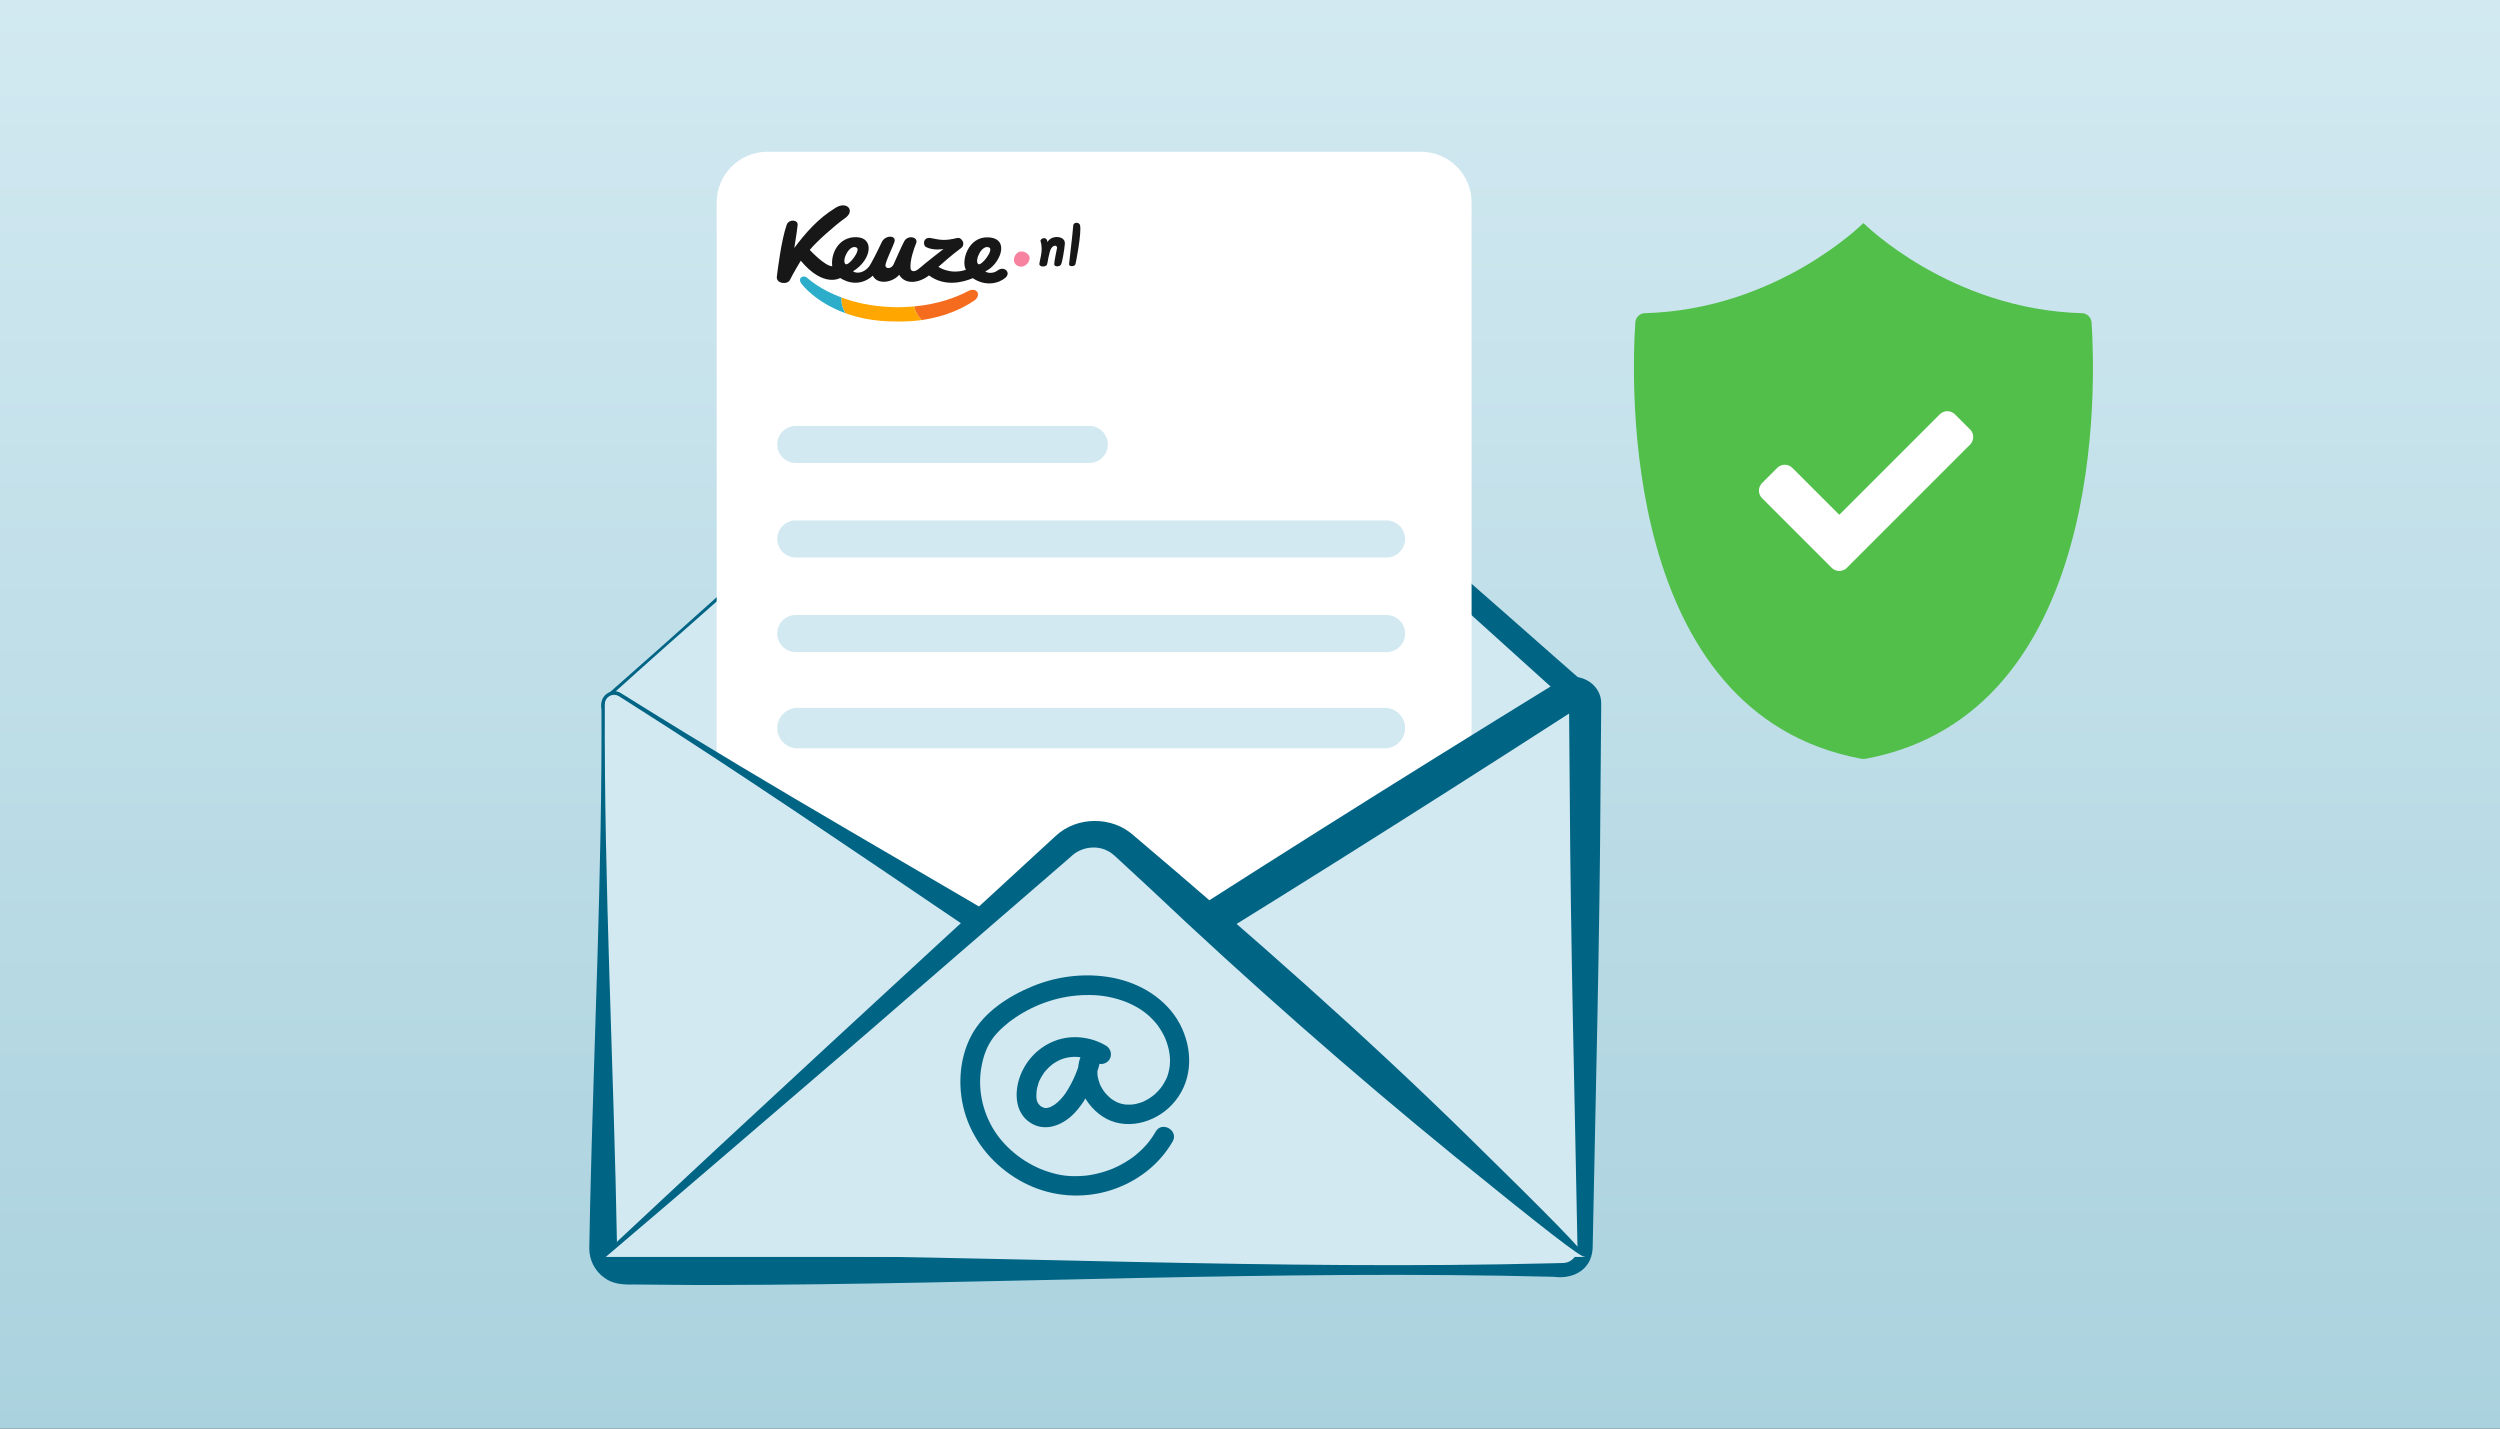 <svg width="280" height="160" viewBox="0 0 280 160" fill="none" xmlns="http://www.w3.org/2000/svg">
<rect x="0" y="0" width="280" height="160" fill="#333333" stroke="none"/>
<rect width="280" height="160" fill="url(#paint0_linear_1837_3734)"/>
<path d="M67.964 78.085L122.541 29.529L177.119 78.085C177.634 78.544 177.674 79.337 177.204 79.841L122.541 139.165L67.879 79.841C67.409 79.331 67.449 78.544 67.964 78.085Z" fill="#D2E9F1"/>
<path d="M67.84 77.944C85.558 62.395 104.461 44.795 121.958 28.872L122.525 28.351L123.119 28.872C136.606 40.802 161.094 62.043 174.343 73.763L178.002 76.969C179.011 77.79 179.266 79.36 178.535 80.453C162.266 98.421 140.305 122.942 123.929 140.445L122.525 141.946C119.749 138.91 116.962 135.846 114.22 132.781C101.056 118.207 86.476 100.873 73.329 86.197L69.868 82.362L68.14 80.447L67.704 79.966C67.54 79.779 67.421 79.546 67.375 79.297C67.273 78.805 67.46 78.272 67.834 77.949L67.84 77.944ZM68.089 78.227C67.675 78.595 67.63 79.286 68.015 79.694L68.451 80.164L70.219 82.045C79.565 92.059 92.967 105.614 102.54 115.459C107.23 120.229 112.272 125.514 116.854 130.357C119.222 132.855 121.584 135.364 123.924 137.885H121.142C136.997 120.552 160.035 95.939 176.093 78.991C176.093 79.048 176.116 79.11 176.167 79.144L176.11 79.093L172.496 75.836C159.463 64.077 135.202 42.161 121.952 30.181H123.114C105.265 45.752 85.587 62.395 68.078 78.221L68.089 78.227Z" fill="#006484"/>
<path d="M80.269 80.181V22.665C80.269 19.538 82.807 17 85.934 17H159.153C162.28 17 164.817 19.538 164.817 22.665V126.636H80.269V80.181Z" fill="white"/>
<path d="M67.551 78.851V139.772C67.551 141.137 68.655 142.242 70.02 142.242H175.068C176.433 142.242 177.538 141.137 177.538 139.772V78.851C177.538 77.882 176.467 77.287 175.646 77.808L122.547 111.229L69.448 77.808C68.627 77.293 67.556 77.882 67.556 78.851H67.551Z" fill="#D2E9F1"/>
<path d="M67.739 78.851C67.643 99.152 68.753 119.476 69.11 139.778C69.133 140.208 69.484 140.576 69.903 140.622C69.999 140.639 70.13 140.622 70.271 140.627C73.591 140.61 76.91 140.548 80.235 140.565C111.486 140.61 142.726 142.281 173.988 141.483L175.132 141.454C175.931 141.42 176.639 140.735 176.684 139.948C176.367 122.881 175.902 105.525 175.812 88.475L175.732 79.1V78.953C175.732 78.924 175.732 78.811 175.732 78.862C175.732 78.902 175.732 78.947 175.749 78.992C175.817 79.275 176.067 79.457 176.378 79.428C176.452 79.428 176.52 79.394 176.582 79.372C176.65 79.326 176.593 79.372 176.582 79.372C176.293 79.559 175.41 80.125 175.104 80.323C158.161 91.233 140.703 102.239 123.478 112.707L122.515 113.285L121.614 112.707C117.048 109.728 112.511 106.709 108.002 103.655C96.203 95.674 82.523 86.333 70.566 78.766L69.705 78.216C69.399 78.029 69.167 77.837 68.878 77.825C68.3 77.757 67.722 78.256 67.745 78.856L67.739 78.851ZM67.365 78.851C67.337 77.814 68.561 77.049 69.473 77.593C69.79 77.769 70.47 78.211 70.787 78.403C78.655 83.331 87.265 88.435 95.303 93.142C103.669 98.031 115.326 104.794 123.472 109.756H121.614C138.834 98.535 156.632 87.364 174.135 76.596L174.633 76.29C176.531 74.999 179.341 76.438 179.335 78.76C179.341 78.913 179.335 78.896 179.335 78.964V79.111L179.256 88.486C179.171 105.372 178.712 122.563 178.383 139.466C178.434 142.055 176.395 143.318 173.976 143.001C142.714 142.202 111.475 143.873 80.224 143.918C77.097 143.935 73.976 143.879 70.849 143.862C69.761 143.896 68.572 143.794 67.683 143.103C66.623 142.366 65.983 141.086 66 139.812L66.091 135.11C66.522 116.361 67.456 97.611 67.365 78.856V78.851Z" fill="#006484"/>
<path d="M67.547 140.774L119.196 94.683C121.082 92.995 123.988 92.995 125.88 94.683L177.528 140.774" fill="#D2E9F1"/>
<path d="M67.426 140.639C83.671 125.43 101.163 109.32 117.579 94.23C117.715 94.099 118.077 93.776 118.208 93.652C120.57 91.409 124.541 91.38 126.954 93.561C139.801 104.448 152.801 115.862 164.809 127.673C181.876 144.422 182.126 145.091 163.065 129.627C151.464 120.184 139.721 109.847 128.851 99.554L125.509 96.461C125.067 96.065 124.614 95.572 124.076 95.306C122.722 94.592 120.978 94.898 119.901 95.98L119.471 96.354C113.217 101.735 101.707 111.744 95.357 117.216C86.13 125.118 76.936 133.054 67.675 140.922L67.426 140.644V140.639Z" fill="#006484"/>
<path d="M155.296 58.289H89.124C87.979 58.289 87.051 59.217 87.051 60.362V60.367C87.051 61.512 87.979 62.441 89.124 62.441H155.296C156.441 62.441 157.369 61.512 157.369 60.367V60.362C157.369 59.217 156.441 58.289 155.296 58.289Z" fill="#D2E9F1"/>
<path d="M122.006 47.702H89.124C87.979 47.702 87.051 48.63 87.051 49.775V49.781C87.051 50.925 87.979 51.854 89.124 51.854H122.006C123.151 51.854 124.079 50.925 124.079 49.781V49.775C124.079 48.63 123.151 47.702 122.006 47.702Z" fill="#D2E9F1"/>
<path d="M155.296 68.881H89.124C87.979 68.881 87.051 69.809 87.051 70.954V70.96C87.051 72.105 87.979 73.033 89.124 73.033H155.296C156.441 73.033 157.369 72.105 157.369 70.96V70.954C157.369 69.809 156.441 68.881 155.296 68.881Z" fill="#D2E9F1"/>
<path d="M155.104 79.281H89.317C88.065 79.281 87.051 80.295 87.051 81.546C87.051 82.798 88.065 83.812 89.317 83.812H155.104C156.355 83.812 157.369 82.798 157.369 81.546C157.369 80.295 156.355 79.281 155.104 79.281Z" fill="#D2E9F1"/>
<path d="M123.881 117.12C122.182 116.1 119.984 115.857 118.126 116.582C116.387 117.261 115.039 118.604 114.331 120.326C113.645 121.991 113.572 124.268 115.084 125.515C116.789 126.919 118.936 126.132 120.318 124.688C121.853 123.079 122.794 120.773 123.275 118.632C123.394 118.1 123.156 117.545 122.641 117.335C122.159 117.142 121.525 117.29 121.27 117.783C119.956 120.36 121.134 123.475 123.456 125.027C125.96 126.698 129.325 125.803 131.279 123.708C133.482 121.351 133.681 118.02 132.378 115.166C131.069 112.282 128.265 110.379 125.246 109.648C122.086 108.884 118.653 109.224 115.656 110.458C112.994 111.552 110.23 113.319 108.825 115.919C107.341 118.661 107.211 122.127 108.196 125.056C109.216 128.092 111.408 130.601 114.172 132.193C116.84 133.728 119.916 134.244 122.93 133.677C125.654 133.162 128.294 131.711 130.095 129.593C130.56 129.049 130.979 128.466 131.336 127.848C132.044 126.625 130.146 125.515 129.438 126.738C128.832 127.786 128.18 128.551 127.184 129.372C126.963 129.553 126.929 129.582 126.623 129.791C126.368 129.967 126.102 130.131 125.835 130.284C125.581 130.431 125.32 130.567 125.059 130.692C124.929 130.754 124.793 130.817 124.657 130.873C124.702 130.856 124.821 130.811 124.618 130.89C124.533 130.924 124.448 130.958 124.363 130.992C123.796 131.207 123.213 131.377 122.624 131.502C122.482 131.53 122.335 131.559 122.193 131.587C122.159 131.593 121.74 131.655 121.944 131.632C121.615 131.678 121.287 131.7 120.958 131.717C119.61 131.774 118.687 131.649 117.407 131.241C114.999 130.477 112.705 128.755 111.351 126.613C109.986 124.45 109.471 121.804 109.941 119.38C110.19 118.094 110.558 117.109 111.357 116.061C111.244 116.208 111.459 115.942 111.504 115.891C111.589 115.789 111.68 115.692 111.77 115.596C111.974 115.381 112.19 115.177 112.411 114.979C112.909 114.537 113.198 114.316 113.747 113.948C116.098 112.367 118.845 111.484 121.632 111.444C123.026 111.421 124.176 111.574 125.518 112.005C126.668 112.373 127.858 113.007 128.741 113.829C128.968 114.038 129.183 114.265 129.387 114.497C129.608 114.752 129.699 114.877 129.914 115.205C130.084 115.466 130.237 115.738 130.373 116.015C130.407 116.083 130.441 116.157 130.475 116.225C130.48 116.236 130.56 116.412 130.503 116.281C130.571 116.44 130.628 116.604 130.684 116.769C131.081 117.947 131.166 119.063 130.854 120.184C130.82 120.309 130.781 120.428 130.741 120.552C130.718 120.62 130.69 120.688 130.662 120.756C130.594 120.926 130.724 120.632 130.639 120.796C130.503 121.079 130.356 121.351 130.18 121.606C130.163 121.634 129.919 121.957 130.027 121.827C129.936 121.94 129.84 122.054 129.738 122.161C129.636 122.269 129.534 122.371 129.427 122.473C129.376 122.524 129.319 122.569 129.262 122.62C129.262 122.62 129.002 122.835 129.143 122.722C128.911 122.898 128.668 123.056 128.413 123.198C128.288 123.266 128.158 123.334 128.022 123.39C128.067 123.368 128.192 123.328 127.988 123.407C127.903 123.441 127.818 123.47 127.733 123.498C127.597 123.543 127.461 123.583 127.319 123.617C127.252 123.634 127.178 123.651 127.11 123.662C127.082 123.662 126.861 123.708 126.991 123.685C127.121 123.662 126.9 123.696 126.872 123.696C126.798 123.702 126.73 123.708 126.657 123.713C126.498 123.719 126.334 123.719 126.17 123.713C126.096 123.713 126.028 123.702 125.954 123.696C126.136 123.713 125.954 123.696 125.92 123.691C125.79 123.662 125.665 123.64 125.541 123.606C125.416 123.572 125.292 123.526 125.173 123.481C125.36 123.549 125.207 123.498 125.173 123.481C125.088 123.436 124.997 123.396 124.912 123.351C124.799 123.288 124.686 123.22 124.578 123.147C124.521 123.113 124.47 123.073 124.419 123.034C124.453 123.062 124.567 123.164 124.408 123.028C124.198 122.847 124 122.66 123.813 122.444C123.773 122.399 123.592 122.156 123.711 122.32C123.638 122.212 123.564 122.105 123.49 121.997C123.417 121.889 123.36 121.77 123.298 121.657C123.269 121.6 123.241 121.538 123.213 121.481C123.071 121.21 123.269 121.674 123.173 121.385C123.088 121.142 123.009 120.898 122.958 120.649C122.946 120.586 122.935 120.524 122.924 120.462C122.93 120.507 122.941 120.683 122.924 120.473C122.913 120.332 122.907 120.19 122.907 120.048C122.907 119.924 122.918 119.799 122.93 119.669C122.947 119.499 122.896 119.844 122.93 119.68C122.941 119.618 122.952 119.556 122.969 119.493C122.997 119.369 123.037 119.25 123.077 119.125C123.088 119.097 123.162 118.91 123.111 119.034C123.048 119.182 123.184 118.893 123.179 118.904C122.51 118.621 121.842 118.338 121.174 118.06C120.817 119.641 120.228 121.096 119.333 122.45C119.049 122.875 118.517 123.458 118.103 123.73C117.962 123.821 117.814 123.906 117.662 123.979C117.486 124.059 117.883 123.929 117.571 124.013C117.503 124.03 117.435 124.053 117.367 124.07C117.333 124.081 117.152 124.11 117.35 124.087C117.282 124.093 117.208 124.098 117.14 124.098C117.072 124.098 116.999 124.098 116.931 124.087C117.152 124.115 116.857 124.053 116.812 124.042C116.982 124.093 116.551 123.895 116.585 123.923C116.631 123.951 116.308 123.634 116.393 123.747C116.16 123.447 116.132 123.334 116.076 122.966C116.104 123.141 116.076 122.898 116.076 122.858C116.076 122.784 116.076 122.711 116.076 122.631C116.076 122.461 116.087 122.297 116.104 122.127C116.081 122.308 116.144 121.935 116.155 121.872C116.195 121.691 116.245 121.515 116.302 121.34C116.325 121.272 116.353 121.198 116.376 121.13C116.495 120.802 116.33 121.221 116.415 121.034C116.489 120.881 116.563 120.734 116.648 120.592C116.721 120.462 116.801 120.337 116.886 120.218C116.925 120.156 116.97 120.094 117.016 120.037C116.908 120.179 117.101 119.941 117.123 119.912C117.344 119.663 117.582 119.425 117.843 119.221C117.724 119.312 118.018 119.102 118.069 119.068C118.222 118.966 118.387 118.876 118.551 118.791C119.848 118.139 121.502 118.258 122.782 119.023C123.292 119.329 123.989 119.136 124.283 118.627C124.578 118.117 124.402 117.431 123.887 117.125L123.881 117.12Z" fill="#006484"/>
<path d="M234.248 36.084C234.211 35.552 233.748 35.094 233.216 35.078C218.365 34.679 208.723 25 208.723 25C208.723 25 208.712 25.011 208.702 25.021C208.691 25.011 208.68 25 208.68 25C208.68 25 199.044 34.679 184.193 35.078C183.661 35.094 183.192 35.552 183.161 36.084C182.714 42.666 181.415 79.908 208.446 84.979C208.457 84.979 208.467 84.979 208.478 84.984C208.526 84.989 208.606 85 208.707 85C208.808 85 208.882 84.995 208.936 84.984C208.946 84.984 208.957 84.984 208.968 84.979C235.998 79.908 234.695 42.671 234.253 36.084H234.248Z" fill="#51BF49"/>
<path d="M205.151 63.597L197.351 55.797C196.883 55.328 196.883 54.569 197.351 54.1L199.048 52.403C199.517 51.934 200.277 51.934 200.746 52.403L206 57.657L217.254 46.403C217.723 45.934 218.483 45.934 218.952 46.403L220.649 48.1C221.117 48.568 221.117 49.328 220.649 49.797L206.849 63.597C206.38 64.066 205.62 64.066 205.151 63.597V63.597Z" fill="white"/>
<g clip-path="url(#clip0_1837_3734)">
<path d="M120.973 25.251C120.903 24.851 120.229 24.851 120.202 25.251C120.129 26.294 119.825 28.661 119.735 29.581C119.705 29.888 120.364 29.888 120.454 29.581C120.505 29.406 121.136 26.182 120.973 25.251Z" fill="#171717"/>
<path d="M118.456 26.548C118.456 26.548 117.668 26.47 117.312 27.114C117.264 26.383 116.434 26.705 116.545 27.04C116.881 28.032 116.41 29.229 116.41 29.58C116.41 29.93 117.174 29.93 117.272 29.614C117.37 29.299 117.488 28.178 117.758 27.784C118.027 27.39 118.431 27.478 118.386 27.784C118.342 28.091 118.072 29.229 118.072 29.58C118.072 29.93 118.701 29.886 118.836 29.624C118.97 29.361 119.195 28.091 119.261 27.332C119.326 26.573 118.456 26.548 118.456 26.548Z" fill="#171717"/>
<path d="M114.371 28.161C113.917 28.161 113.555 28.67 113.555 29.113C113.555 29.556 113.935 29.869 114.389 29.869C114.843 29.869 115.32 29.36 115.32 28.917C115.32 28.475 114.825 28.161 114.371 28.161Z" fill="#F6829F"/>
<path d="M111.738 30.29C111.26 30.656 110.6 30.61 110.35 30.394C111.967 29.684 113.239 26.708 110.693 26.584C108.435 26.471 107.618 29.235 108.183 30.215C106.413 30.814 105.099 29.889 105.099 29.889C105.099 29.889 106.676 28.473 107.647 27.779C108.194 27.361 107.716 26.535 107.203 26.657C105.826 26.98 105.403 26.901 104.235 26.66C103.382 26.514 103.328 27.478 103.721 27.674C104.583 28.108 105.678 27.886 105.678 27.886C105.678 27.886 103.73 29.384 102.959 30.062C102.383 30.568 102.008 30.363 101.982 30.072C101.898 29.174 102.327 27.931 102.622 27.199C102.847 26.542 101.679 26.28 101.275 27.021C100.947 27.623 100.318 29.11 100.069 29.633C99.821 30.157 99.074 30.155 99.181 29.621C99.289 29.087 99.914 27.815 100.162 27.146C100.468 26.323 99.165 26.28 98.761 27.112C98.613 27.418 98.105 28.516 97.519 29.564C96.958 30.567 95.971 30.713 95.537 30.385C97.622 29.115 97.98 26.604 95.906 26.562C93.914 26.521 93.027 28.415 93.211 29.823C92.371 29.808 90.695 27.991 90.695 27.991C91.382 27.128 93.483 25.25 94.657 24.424C95.816 23.607 94.864 22.487 93.603 23.26C91.64 24.46 90.24 26.057 88.961 27.773C89.197 26.372 89.259 25.803 89.334 25.224C89.417 24.569 88.339 24.525 88.113 25.167C87.503 26.898 87.119 30.13 87.007 30.958C86.894 31.786 88.198 31.926 88.477 31.344C88.779 30.711 89.687 29.198 89.687 29.198C92.233 32.27 94.101 31.137 94.101 31.137C96.219 32.471 97.751 30.874 97.751 30.874C98.261 31.922 99.956 31.668 100.711 30.776C101.362 31.907 102.896 31.737 104.046 30.847C105.848 32.182 107.918 31.592 108.952 31.154C110.411 32.136 111.897 31.727 112.619 31.096C113.268 30.526 112.459 29.738 111.738 30.29ZM94.672 29.562C94.268 29.124 95.121 27.329 95.93 27.723C96.478 27.989 94.992 29.908 94.672 29.562ZM109.54 29.562C109.135 29.124 109.989 27.329 110.797 27.723C111.345 27.989 109.859 29.908 109.54 29.562Z" fill="#171717"/>
<path d="M103.217 35.847C105.867 35.479 107.802 34.549 109.093 33.681C109.115 33.667 109.136 33.653 109.157 33.638L109.169 33.629C109.169 33.629 109.171 33.628 109.173 33.626C109.506 33.374 109.635 32.981 109.461 32.709C109.28 32.427 108.837 32.379 108.452 32.592C107.112 33.297 105.101 34.07 102.379 34.319C102.526 34.899 102.809 35.423 103.217 35.847Z" fill="#F66C1E"/>
<path d="M94.679 35.074C94.362 34.526 94.174 33.92 94.246 33.319C95.697 33.861 97.566 34.311 99.867 34.39L99.954 34.393C100.104 34.398 100.253 34.404 100.394 34.405C100.534 34.406 100.683 34.403 100.834 34.4L100.92 34.398C101.428 34.389 101.914 34.361 102.381 34.319C102.526 34.896 102.809 35.423 103.221 35.847C102.475 35.95 101.673 36.009 100.813 36.01C100.704 36.01 100.674 36.01 100.549 36.009C100.506 36.009 100.452 36.008 100.38 36.008C100.309 36.007 100.255 36.007 100.213 36.006L100.212 36.006C100.087 36.005 100.057 36.005 99.948 36.003C97.847 35.968 96.1 35.591 94.679 35.074Z" fill="#FFA600"/>
<path d="M94.246 33.319C94.174 33.92 94.363 34.525 94.679 35.074C91.405 33.883 89.864 31.945 89.717 31.712C89.335 31.101 89.99 30.741 90.409 31.121C90.418 31.129 90.431 31.14 90.447 31.154C90.718 31.388 91.966 32.468 94.246 33.319Z" fill="#2CAECB"/>
</g>
<defs>
<linearGradient id="paint0_linear_1837_3734" x1="140" y1="0" x2="140" y2="160" gradientUnits="userSpaceOnUse">
<stop stop-color="#D2E9F1"/>
<stop offset="1" stop-color="#AAD2DE"/>
</linearGradient>
<clipPath id="clip0_1837_3734">
<rect width="34" height="13" fill="white" transform="translate(87 23)"/>
</clipPath>
</defs>
</svg>
